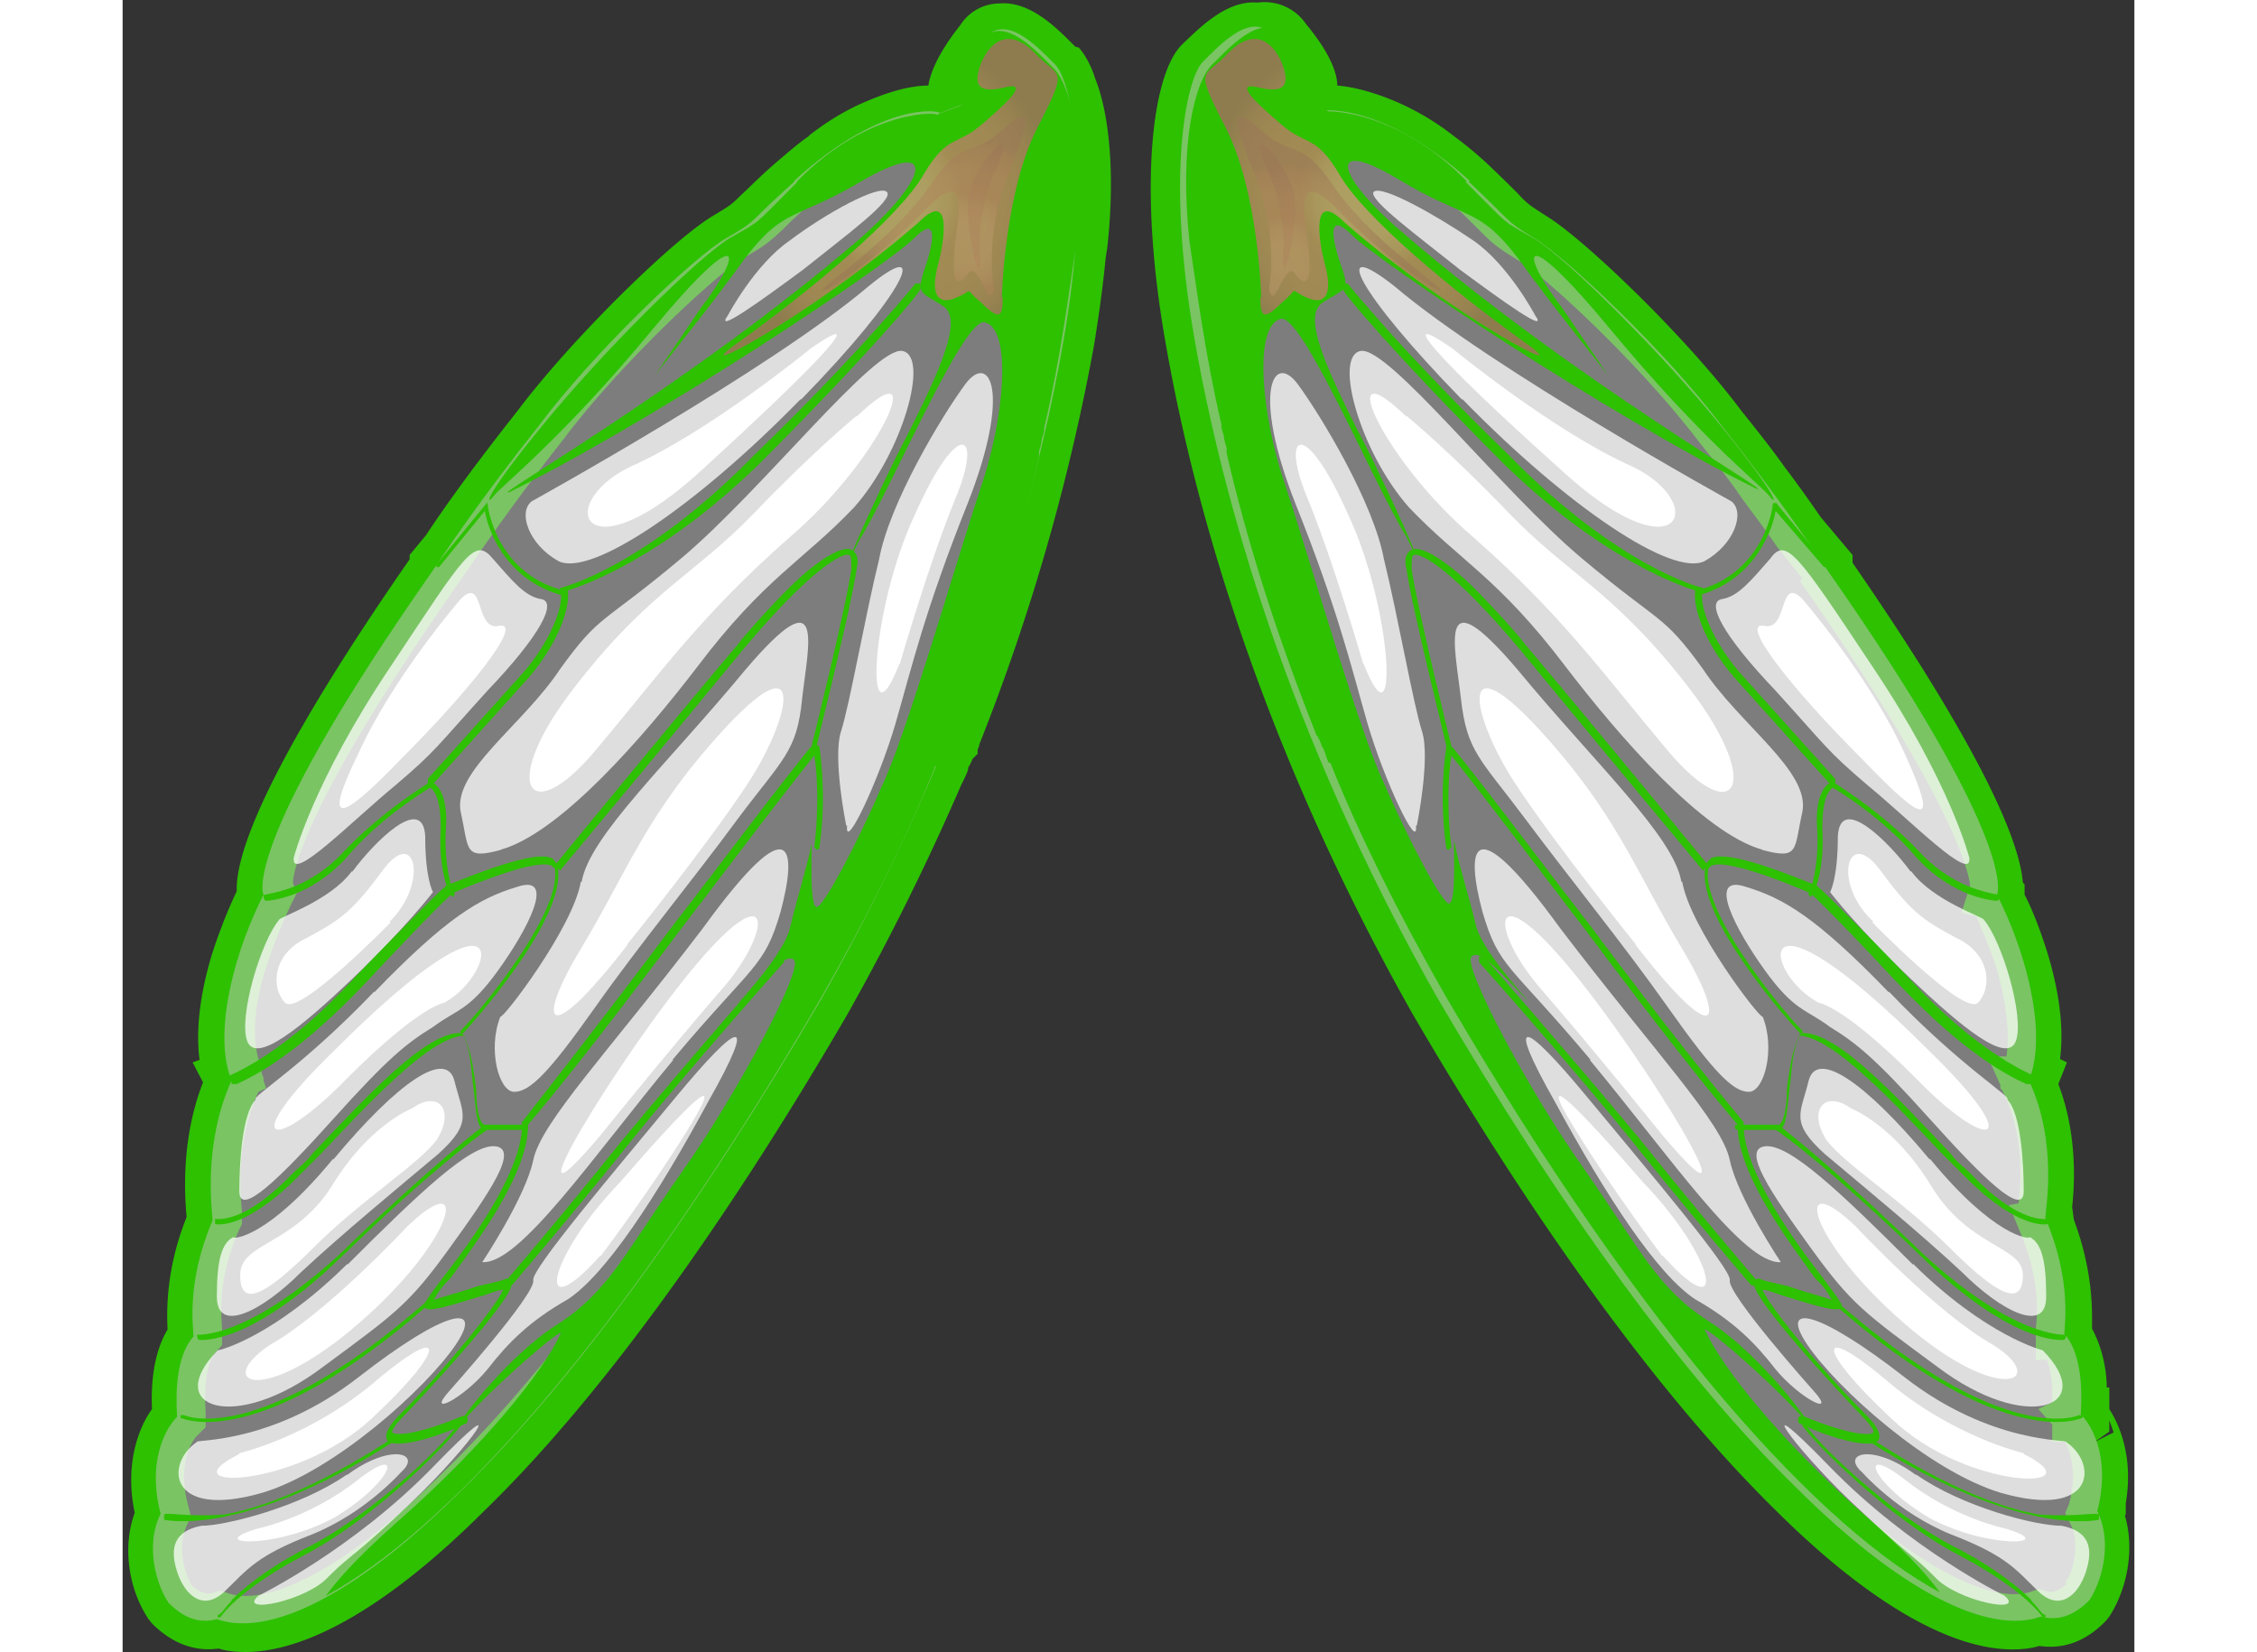 <svg height="1830" viewBox=".37 2.35 23.27 19.11" width="2500" xmlns="http://www.w3.org/2000/svg" xmlns:xlink="http://www.w3.org/1999/xlink"><rect x=".37" y="2.35" width="23.27" height="19.11" fill="#333333" stroke="none"/><radialGradient id="a" cx="9.25" cy="21.36" fx="9.25" fy="21.36" gradientTransform="matrix(1 0 0 -1 0 26)" gradientUnits="userSpaceOnUse" r="1.88"><stop offset="0" stop-color="#bd9e6e"/><stop offset=".21" stop-color="#bc9b6c"/><stop offset=".35" stop-color="#b79366"/><stop offset=".46" stop-color="#b0855d"/><stop offset=".71" stop-color="#ad835c"/><stop offset=".88" stop-color="#a57d5a"/><stop offset="1" stop-color="#997557"/></radialGradient><radialGradient id="b" cx="-535.58" cy="100.27" fx="-535.58" fy="100.27" gradientTransform="matrix(.711 -.703 .703 .711 320.49 -442.65)" r="1.2" xlink:href="#a"/><radialGradient id="c" cx="-536.87" cy="101.35" fx="-536.87" fy="101.35" gradientTransform="matrix(.711 -.703 .703 .711 320.49 -442.65)" r="2.81" xlink:href="#a"/><radialGradient id="d" cx="-951.26" fx="-951.26" gradientTransform="matrix(-1 0 0 -1 -936.43 26)" r="1.88" xlink:href="#a"/><radialGradient id="e" cx="-1218.78" cy="-574.86" fx="-1218.78" fy="-574.86" gradientTransform="matrix(-.711 -.703 -.703 .711 -1256.92 -442.65)" r="1.2" xlink:href="#a"/><radialGradient id="f" cx="-1220.07" cy="-573.78" fx="-1220.07" fy="-573.78" gradientTransform="matrix(-.711 -.703 -.703 .711 -1256.92 -442.65)" r="2.81" xlink:href="#a"/><path d="m11.39 2.89-.03-.03c-.2-.2-.5-.5-.85-.47a.54.54 0 0 0 -.45.25c-.27.34-.35.57-.37.7-.19 0-.43.06-.71.18-.22.09-.44.22-.66.39l-.02.02c-.13.09-.24.19-.36.29-.22.19-.33.31-.41.38-.11.11-.12.12-.32.24-.45.26-1.63 1.41-2.27 2.26-.41.52-.77 1-1.06 1.44l-.19.23v.05c-1.32 1.9-2.02 3.24-2 3.84-.11.23-.21.49-.29.74-.08.27-.2.75-.14 1.21l-.08.03.12.23c-.26.67-.21 1.32-.19 1.56-.24.6-.23 1.08-.22 1.3-.18.3-.19.69-.18.92-.18.25-.31.68-.2 1.2-.14.38-.08.87.16 1.23l.04.05c.28.28.56.32.77.29.1.03.2.04.31.04.73 0 1.69-.56 2.76-1.63 1.3-1.26 2.75-3.25 4.2-5.74.49-.87.93-1.76 1.32-2.66l.03-.06s.04-.08.05-.12v-.02c.02-.03.04-.07.05-.1l.06-.06v-.05s.02-.04.02-.06a24.377 24.377 0 0 0 1.32-4.58c.06-.36.11-.72.14-1.04l.02-.13c.09-.81.03-1.53-.14-1.95-.05-.16-.12-.28-.19-.36zm-.28 2.22-.02.14c-.03.32-.07.66-.13 1-.1.58-.24 1.19-.41 1.81-.22.84-.51 1.74-.88 2.66l-.03.06c-.02.03-.03.05-.03.08l-.02.04s-.02.03-.02.05l-.06.13c-.38.91-.83 1.81-1.31 2.67-1.42 2.44-2.84 4.38-4.1 5.61-1.26 1.26-2.12 1.56-2.51 1.42l-.09-.03-.1.03s-.11.03-.23-.09c-.12-.21-.15-.5-.06-.69l.05-.11-.03-.12c-.13-.46.03-.75.11-.82l.09-.09v-.18c-.03-.47.07-.63.11-.68l.08-.09v-.12-.08c-.01-.16-.05-.58.2-1.14l.03-.06v-.06-.09c-.02-.2-.07-.81.19-1.38l.09-.04-.03-.09v-.03l-.04-.11v-.05c-.1-.27-.07-.69.07-1.12.08-.25.18-.5.29-.73l.07-.14-.05-.1c0-.13.12-.9 1.89-3.44l.18-.26c.31-.45.65-.92 1.06-1.44.67-.89 1.78-1.92 2.09-2.1.26-.15.3-.19.45-.33.07-.07.18-.18.39-.36.11-.1.21-.18.31-.26l.04-.03c.16-.13.33-.23.51-.3.28-.12.45-.13.5-.13l.09.04.12-.05c.07-.03.12-.04.16-.06.11-.04.28-.1.32-.3.02-.12-.03-.2-.08-.27.03-.07.1-.17.21-.32.09.01.29.21.36.29l.02.02s.03.05.06.14c.11.27.2.85.11 1.65zm12.43 14.76v-.13c.08-.46-.03-.84-.19-1.09v-.25h-.03c0-.2-.05-.46-.17-.68v-.14c0-.24-.03-.64-.21-1.12l-.02-.15c.03-.27.06-.85-.16-1.42l.1-.25-.08-.04c.06-.46-.06-.94-.14-1.21-.09-.29-.19-.54-.27-.69v-.12l-.02-.02c-.05-.63-.74-1.92-1.97-3.7v-.09l-.37-.44c-.11-.16-.25-.36-.41-.57-.12-.17-.29-.39-.5-.65-.64-.86-1.83-2-2.26-2.26-.2-.13-.21-.13-.34-.27-.07-.07-.18-.18-.36-.35-.12-.11-.23-.2-.35-.29l-.04-.03a2.977 2.977 0 0 0 -.79-.44c-.22-.08-.4-.12-.54-.13 0-.13-.07-.36-.36-.71a.58.58 0 0 0 -.56-.25c-.35-.03-.65.27-.86.47l-.02.02c-.34.34-.51 1.64-.18 3.48.31 1.77 1.06 4.55 2.84 7.71 1.45 2.49 2.9 4.47 4.19 5.74 1.07 1.07 2.03 1.63 2.76 1.63.11 0 .21-.01.31-.04.21.03.49 0 .77-.29l.04-.05c.22-.34.29-.8.18-1.17zm-.68.8c-.13.12-.2.09-.23.09l-.09-.03-.09.03c-.39.14-1.26-.17-2.52-1.43-1.26-1.23-2.67-3.16-4.09-5.6-1.74-3.08-2.47-5.78-2.77-7.51-.32-1.8-.1-2.79 0-2.94l.02-.02c.08-.08.28-.28.35-.29h.12c.11.14.17.25.2.31-.05.06-.1.15-.08.27.03.2.21.26.32.3.04.01.1.03.17.06l.05.02h.06c.07 0 .23.01.45.1l.07.03c.19.08.37.18.56.33l.03.02c.1.07.2.16.31.25.17.16.27.26.35.34.16.16.2.2.46.36.31.18 1.42 1.21 2.1 2.11.26.32.4.51.48.63.16.22.3.4.42.58l.29.36-.03.03.07.1c1.92 2.76 1.89 3.42 1.9 3.42l-.1.32.17.04c.06.14.16.36.24.62.11.37.15.74.11 1h-.22l.15.33v.04l.02.02.03.06c.22.48.19.99.16 1.25l-.11.02.14.34c.22.53.19.93.17 1.08v.37h.13c.03.09.07.24.06.49l-.16.08.16.18v.2h.15c.07.14.14.39.04.73l-.04.09.08.17c.07.19.04.46-.08.64zm.32-1.64.17-.12v-.13l.05.14z" fill="#2dc100"/><path d="m8.14 4.45c-.56.5-.41.44-.78.65s-1.53 1.31-2.18 2.18c-.69.87-1.06 1.43-1.25 1.71-2.09 2.99-1.96 3.65-1.93 3.71-.03.06-.19.37-.31.78s-.22.97-.06 1.37c-.34.75-.22 1.53-.22 1.62-.31.72-.22 1.25-.22 1.34-.25.28-.19.87-.19.93-.16.16-.34.56-.19 1.12-.16.31-.09.75.09 1.03.16.16.34.25.56.19.62.22 1.65-.31 2.84-1.5 1.28-1.25 2.71-3.21 4.15-5.67 1.75-3.09 2.49-5.83 2.8-7.6.34-1.93.09-3.02-.09-3.21-.22-.22-.59-.62-.84-.28-.25.31-.37.59-.25.65.12.09.06.06-.25.19.03-.03-.65-.16-1.68.78z" fill="#c8c8c8" opacity=".5"/><g fill="#fff"><path d="m8.24 5.47c-.5.37-1.03.75-.87.53 0 0 .31-.59.72-.87.41-.31 1.03-.65 1.12-.56s-.47.5-.97.9zm-.03 1.5c-1.22 1.25-2.43 2.06-2.8 1.87-.34-.19-.47-.56-.31-.69 0 0 2.77-1.53 3.9-2.49.72-.59.44.06-.78 1.31zm-3.46 5.21c-.44.12-.37 0-.47-.44-.09-.47.72-1 1.15-1.65.47-.65.47-.5 1.4-1.28s2.24-2.46 2.56-2.4 0 1.18-.56 1.81c-.59.62-1.03.81-1.81 1.84-.62.81-1.59 1.93-2.28 2.12zm.93.37c.09-.53 1-1.37 1.9-2.46.93-1.09.72-.28.65.34-.06.62-.22.69-.75 1.4-.53.72-1.12 1.43-1.65 2.18s-.75.97-.93.97-.31-.5-.16-.87c.03.03.84-1.03.93-1.56zm3.06-.65s-.16-.78-.06-1.09.28-1.34.44-1.99c.12-.65.72-1.65 1-2.03.28-.37.53.09.03 1.37-.5 1.25-.65 1.9-.84 2.56-.19.65-.59 1.5-.56 1.18zm-2 2.71c-.93 1.12-1.78 2.37-2.21 2.34 0 0 .5-.75.59-1.18.09-.44.87-1.25 1.96-2.68 1.06-1.46 1.09-.9.9-.19-.19.65-.31.59-1.25 1.71zm-2.59 3.83s1-1.12.97-1.28c-.03-.12.93-1.25 1.65-2.12s.97-1 .37.06c-.59 1.09-1.18 1.99-1.62 2.28-.44.25-.69.5-.93.81-.28.34-.72.56-.44.25zm-2.21 2.37s1.09-.53 2.03-1.5.44-.25-.25.41-.69.59-.97.87c-.25.28-1.06.44-.81.22zm1.03-1.4c.5-.37.87-.25.62-.03 0 0-.41.47-1.03.72-.65.25-.75.41-1 .65-.25.25-.47.06-.56-.22s-.03-.47.28-.53c.28 0 1.15-.22 1.68-.59zm.13-1.13c1-.78 1.46-.87 1.12-.37s-1.4 1.46-2.24 1.71c-1.09.31-1.12-.34-.75-.59-.03-.03.87.03 1.87-.75z" opacity=".75"/><path d="m2.97 16.98c.84-.84 1.43-1.4 1.71-1.37s-.06.53-.53 1.18-.62.75-1.46 1.37c-1.03.78-1.87.47-1.22-.19.03 0 .65-.16 1.5-1zm-.16-1.22c.75-.9 1.31-1.28 1.4-.9.09.37.22.47-.19.84-.44.37-1.12.93-1.59 1.37-.44.44-.97.72-.97.28s.06-.62.19-.69c0 .03.41 0 1.15-.9zm.47-1.93c.84-.87 1.22-1.09 1.65-1.22.47-.16.12.5-.22.97s-.47.44-.75.65c-.31.19-.53.37-1.15 1.06s-1.09 1.15-1.09.84.03-.9.19-1.06c-.06-.03.53-.37 1.37-1.25zm-.25-1.4c.25-.34.81-.9.84-.41 0 .5.09.65.09.65s-.34.44-.93 1-1.12 1-1.22.72.16-1.15.37-1.4c0-.03.59-.22.84-.56zm1.62-3.62c.22.25.37.44.56.47s0 .41-.62 1.06c-.59.65-.59.69-1.06 1.09-.5.41-1.22 1.15-1.18.84 0 0 .22-.87 1.12-2.21.87-1.31.97-1.5 1.18-1.25z" opacity=".75"/><path d="m8.33 6.38s-1.18.97-2.09 1.37c-.9.44-.53 1.31.87 0 1.4-1.28 1.9-1.84 1.22-1.37zm.53.78s-.5.41-1.18 1.12c-.69.72-1.22.9-2.09 2.03-.87 1.12-.53 1.65.25.72s1.22-1.56 2.24-2.46c1.06-.9 1.65-2.24.78-1.4zm-4.58 2.12s-.78.9-1.18 1.78c-.41.84-.25.84.5.06.78-.78 1.43-1.59 1.12-1.53-.28.06-.16-.59-.44-.31zm-.81 3.74s-1.06 1.09-1.22.93-.16-.56.25-.75c.41-.22.53-.31.9-.81.37-.47.5.19.06.62zm.62.93s-.28.03-1.12.87c-.84.87-1.31.81-.16-.31 2.12-2.12 1.9-.9 1.28-.56zm-.37 1.22s-.5.19-.93.9c-.44.69-1.06.65-1.06 1.03s.28.25.84-.31 1.22-.97 1.43-1.25c.22-.34.03-.59-.28-.37zm-.06 1.37s-.93 1-1.59 1.37c-.65.44-.09.72 1.03-.25s1.31-1.84.56-1.12zm2.55-3.27s.93-1.15 1.4-1.87.69-1.65-.25-.65c-.93 1-1.15 1.68-1.68 2.56-.53.87-.44 1.22.53-.03zm3.15-3.24s.34-1.18.65-1.93.03-.93-.47.19c-.53 1.12-.59 2.77-.19 1.75zm-3.46 5.45s.78-.97 1.37-1.65c.62-.69.65-1.4-.25-.34s-2.31 3.4-1.12 1.99zm0 1.4s.59-.78 1.03-1.5-.03-.25-.81.65c-.84.87-1 1.71-.22.84zm-4.18 2.28s.84-.19 1.62-.87c.78-.65.78-.34-.09.47s-2.4.84-1.53.41zm.22.87s.59-.12 1.15-.56.41.03-.28.44c-.69.37-1.53.31-.87.12z"/></g><g fill="#2dc100"><path d="m8.18 4.45c-.53.53-.41.44-.78.65-.37.22-1.5 1.34-2.18 2.18-.69.84-.65.93-.56.81s.78-.65 1.84-1.93 1.06-.9.56-.25c-.28.41-.44.65-.53.78.19-.25.65-.81 1.03-1.34.47-.62.59-.44 1.4-.93.84-.47.72 0-.06.69-1.99 1.71-4.36 3.05-4.05 2.93 1.75-.87 4.36-2.62 4.67-2.93s.22.09.12.37c-.09.28-.03.25.22.41s-.06.81-.56 1.78c-.47.97-.62 1.37-.41.93.37-.59 1.22-2.62 1.46-2.52.31.09.22 1.12-.06 1.93-.28.84-.87 2.9-1.15 3.46-.25.59-.69 1.43-.75 1.37-.09-.06-.03-.87-.06-.69s-.16.59-.25.97c-.12.37-.78 1.03-.56.81s.53-.59.62-.47-.65 1.53-1.31 2.46c-.65.93-.84 1.37-1.43 1.75-.69.44-1.31 1.37-1.12 1.15.41-.47 1.25-1.18 1.15-1.03-.19.41-.84 1.25-1.9 2.18-.53.47-.72.72-.81.84 1.34-.72 3.37-2.87 5.73-6.92.53-.93.97-1.81 1.31-2.65 0 0 0-.03.03-.03.03-.06.03-.09.06-.16.03-.03.03-.09.06-.12 0-.03.03-.03.03-.06.47-1.18.81-2.28 1.03-3.24v-.06s.03-.09.03-.12.03-.09.03-.12v-.03c.19-.81.28-1.53.37-2.12.12-1.12-.06-1.87-.28-2.06-.22-.22-.59-.62-.84-.28-.25.31-.37.59-.25.65.12.09.06.06-.25.19.06-.03-.78-.09-1.62.78z"/><path d="m1.63 20.87c-.09.09-.12.16-.16.16v.03h.03s.19-.31.97-.72c.84-.44 1.71-1.34 1.81-1.5v-.03h-.03c-.06.16-.97 1.06-1.78 1.46-.47.25-.72.47-.84.59zm-.78-1v.06s.9.22 2.65-.9c0 0 .03-.03 0-.03 0 0-.03-.03-.03 0-.9.59-1.56.81-1.93.87-.44.03-.65-.03-.69 0z"/><path d="m8.33 10.99c-.5.62-1.03 1.34-1.59 2.06-.65.87-1.28 1.68-1.75 2.28v.03c0 .53-.56 1.31-.9 1.75-.09.12-.19.25-.22.31-.03.03 0 .06 0 .06.03.03.12.03.59-.12.12-.03.25-.09.31-.09-.06.16-.62.87-1.18 1.43-.16.16-.19.25-.16.31.09.12.65-.06.9-.19.03 0 .03-.03.03-.06s-.03-.03-.06-.03c-.37.16-.75.25-.81.19 0 0-.03-.03.16-.22 0 0 1.31-1.37 1.22-1.53 0 0-.03-.03-.06-.03-.06.03-.22.06-.34.09-.16.06-.41.12-.5.16a.86.86 0 0 1 .19-.25c.34-.47.9-1.22.9-1.78.5-.59 1.12-1.4 1.78-2.28.53-.69 1.06-1.4 1.53-1.99.03.16.06.59 0 1.06l.03.03s.03 0 .03-.03c.09-.62 0-1.15 0-1.15s0-.03-.03-.03c-.03.03-.06.03-.06.03z"/><path d="m7.96 13.42s-1.09 1.25-1.81 2.12c-.72.9-1.34 1.62-1.34 1.62v.06h.06s.62-.72 1.34-1.62 1.81-2.12 1.81-2.12v-.06zm-6.92 5.3v.03s.87.44 2.87-1.31v-.03h-.03c-1.96 1.71-2.8 1.31-2.8 1.31h-.03zm.19-.93s0 .06.03.06.59.06 1.65-.97c1-.97 1.62-1.43 1.68-1.46h.44s.03 0 .03-.03 0-.03-.03-.03h-.47s-.62.47-1.68 1.5c-1.06.97-1.62.93-1.65.93z"/><path d="m1.44 16.45v.06s.34.09 1-.59l.22-.22c.56-.59 1.25-1.34 1.65-1.37.09.16.09.41.12.62.03.25.03.44.12.47 0 0 .03 0 .03-.03 0 0 0-.03-.03-.03-.06-.03-.09-.22-.09-.41-.03-.22-.06-.47-.16-.65h-.03c-.41 0-1.09.75-1.71 1.4-.06.09-.16.16-.22.22-.56.59-.87.53-.9.53z"/><path d="m1.63 14.86v.03h.06c.56-.25 1.12-.78 1.5-1.18.84-.9 1-1.03 1-1.03.28-.12 1-.41 1.15-.31l.03.03c.09.56-1.06 1.87-1.09 1.87v.03h.03c.06-.06 1.22-1.34 1.09-1.93 0-.03-.03-.06-.06-.09-.22-.12-1.12.28-1.22.31 0 0-.09.06-1.03 1.03-.37.41-.93.93-1.5 1.18l.03.06z"/><path d="m2 12.71s0 .06.03.06.5-.03.93-.5c.37-.44.87-.75.97-.81.03.03.12.09.12.47-.03.47.09.75.12.78 0 0 .03.03.03 0 0 0 .03-.03 0-.03 0 0-.12-.28-.09-.75s-.16-.53-.16-.53h-.03s-.56.34-1 .81-.9.47-.93.5z"/><path d="m5.43 9.15v.03c.06.16-.12.62-.47 1l-1.06 1.18v.06h.06l1.06-1.18c.34-.37.53-.81.5-1.06.19-.06 1.09-.37 2.21-1.46 1.25-1.25 1.87-1.99 1.87-2.03v-.06h-.06s-.62.78-1.87 1.99c-1.25 1.28-2.21 1.53-2.24 1.53zm2.65 0c-.25.25-.5.53-.59.65-.87 1.03-2.12 2.56-2.12 2.56l.06.06s1.25-1.5 2.12-2.56c.78-.93 1.15-1.12 1.22-1.09.03 0 .03.06.03.16-.06.44-.47 2.09-.47 2.09l.03.03s.03 0 .03-.03.41-1.65.47-2.09c.03-.12 0-.19-.06-.22-.12-.06-.44.16-.72.44z"/><path d="m4.59 8.16-.59.72v.03h.03l.53-.65c.03.19.22.78.87.97 0 0 .03 0 .03-.03 0 0 0-.03-.03-.03-.75-.22-.84-.97-.84-1q.06 0 0 0s.03 0 0 0z"/></g><path d="m10.54 5.79s.03-1.22.41-1.96.25-.56-.03-.87c-.28-.28-.5-.16-.62.12-.12.31.03.34.28.28s.09.12-.25.41c-.31.28-.41.12-.69.59-.28.5-1.34 1.37-2.12 1.93-.75.53.78-.25 2.06-1.37.37-.37.31.16.22.5s0 .47.22.37c.22-.09.06-.12.28.06.22.22.25.16.25-.06z" fill="url(#a)" opacity=".9"/><path d="m10.45 5.69s-.12-.59.16-1.31c.28-.69.28-.84-.06-.53s-.47.12-.78.56c-.31.47-.75.84-1.18 1.18s.31-.03 1.09-.84c.31-.31.41-.22.34.25-.06.47-.06.75.12.53.12-.22.25.47.31.16z" fill="url(#b)" opacity=".5"/><path d="m10.29 5.35s-.06-.53.19-1.06c.25-.56-.19-.12-.31.25-.09.37.12 1.18.12.81z" fill="url(#c)" opacity=".5"/><path d="m15.94 4.45c.53.5.41.44.75.65.37.22 1.53 1.31 2.18 2.18.69.87 1.06 1.43 1.25 1.71 2.09 2.99 1.96 3.65 1.93 3.71.03.06.19.37.31.78s.22.97.06 1.37c.34.72.19 1.5.19 1.59.31.72.22 1.25.22 1.34.25.28.19.87.19.93.16.16.34.56.19 1.12.16.31.09.75-.09 1.03-.16.16-.34.25-.56.19-.62.22-1.65-.31-2.84-1.5-1.28-1.25-2.71-3.21-4.15-5.67-1.75-3.09-2.49-5.83-2.8-7.6-.34-1.93-.09-3.02.09-3.21.22-.22.59-.62.84-.28.25.31.37.59.25.65-.12.09-.06.06.25.19.03 0 .72-.12 1.75.81z" fill="#c8c8c8" opacity=".5"/><path d="m15.84 5.47c.5.37 1.03.75.87.53 0 0-.31-.59-.72-.87s-1.06-.65-1.15-.56c-.06.09.5.5 1 .9zm.03 1.5c1.22 1.25 2.43 2.06 2.8 1.87.34-.19.47-.56.31-.69 0 0-2.77-1.53-3.9-2.49-.75-.59-.44.06.78 1.31zm3.46 5.21c.44.12.37 0 .47-.44.09-.47-.72-1-1.15-1.65-.47-.65-.47-.5-1.4-1.28s-2.24-2.46-2.56-2.4 0 1.18.56 1.81c.59.62 1.03.81 1.81 1.84.62.81 1.59 1.93 2.28 2.12zm-.93.37c-.09-.53-1-1.37-1.9-2.46-.93-1.09-.72-.28-.65.34s.22.69.75 1.4 1.12 1.43 1.65 2.18.75.97.93.97.31-.5.16-.87c-.03.03-.84-1.03-.93-1.56zm-3.06-.65s.16-.78.06-1.09-.28-1.34-.44-1.99c-.12-.65-.72-1.65-1-2.03-.28-.37-.53.09-.03 1.37.5 1.25.65 1.9.84 2.56.19.65.59 1.5.56 1.18zm2 2.71c.93 1.12 1.78 2.37 2.21 2.34 0 0-.5-.75-.59-1.18-.09-.44-.87-1.25-1.96-2.68-1.06-1.46-1.09-.9-.9-.19.19.65.31.59 1.25 1.71zm2.59 3.83s-1-1.12-.97-1.28c.03-.12-.93-1.25-1.65-2.12s-.97-1-.37.06c.59 1.09 1.18 1.99 1.62 2.28.44.25.69.5.93.81.28.34.72.56.44.25zm2.21 2.37s-1.09-.53-2.03-1.5-.44-.25.25.41c.69.65.69.59.97.87.25.28 1.06.44.81.22zm-1.03-1.4c-.5-.37-.87-.25-.62-.03 0 0 .41.47 1.03.72.65.25.75.41 1 .65.25.25.47.06.56-.22s.03-.47-.28-.53c-.31 0-1.15-.22-1.68-.59zm-.13-1.13c-1-.78-1.46-.87-1.12-.37s1.4 1.46 2.24 1.71c1.09.31 1.12-.34.75-.59.03-.03-.87.03-1.87-.75z" fill="#fff" opacity=".75"/><path d="m21.08 16.98c-.84-.84-1.43-1.4-1.71-1.37s.06.53.53 1.18.62.75 1.46 1.37c1.03.78 1.87.47 1.22-.19 0 0-.65-.16-1.5-1zm.19-1.22c-.75-.9-1.31-1.28-1.4-.9-.09.37-.22.47.19.84.44.37 1.12.93 1.59 1.37.44.44.97.72.97.28s-.06-.62-.19-.69c0 .03-.41 0-1.15-.9zm-.47-1.93c-.84-.87-1.22-1.09-1.65-1.22-.47-.16-.12.5.22.97s.47.44.75.65c.31.19.53.37 1.15 1.06s1.09 1.15 1.09.84-.03-.9-.19-1.06c.06-.03-.53-.37-1.37-1.25zm.25-1.4c-.25-.34-.81-.9-.84-.41 0 .5-.09.65-.09.65s.34.44.93 1 1.12 1 1.22.72-.16-1.15-.37-1.4c0-.03-.59-.22-.84-.56zm-1.62-3.62c-.22.25-.37.44-.56.47s0 .41.62 1.06c.59.65.59.69 1.06 1.09.5.41 1.22 1.15 1.18.84 0 0-.22-.87-1.12-2.21-.87-1.31-1-1.5-1.18-1.25z" fill="#fff" opacity=".75"/><path d="m15.75 6.38s1.18.97 2.09 1.37c.9.44.53 1.31-.87 0-1.43-1.28-1.9-1.84-1.22-1.37zm-.53.78s.5.41 1.18 1.12c.69.72 1.22.9 2.09 2.03s.53 1.65-.25.72-1.22-1.56-2.24-2.46c-1.06-.9-1.65-2.24-.78-1.4zm4.58 2.12s.78.9 1.18 1.78.25.84-.5.06c-.78-.78-1.43-1.59-1.12-1.53.28.06.16-.59.44-.31zm.81 3.74s1.06 1.09 1.22.93.16-.56-.25-.75c-.41-.22-.53-.31-.9-.81-.37-.47-.53.19-.06.62zm-.62.93s.28.03 1.12.87c.84.87 1.31.81.16-.31-2.12-2.12-1.93-.9-1.28-.56zm.37 1.22s.5.19.93.9c.44.72 1.06.69 1.06 1.03 0 .37-.28.25-.84-.31s-1.22-.97-1.43-1.25c-.22-.34-.03-.59.28-.37zm.06 1.37s.93 1 1.59 1.37c.65.41.09.72-1.03-.25s-1.31-1.84-.56-1.12zm-2.55-3.27s-.93-1.15-1.4-1.87-.69-1.65.25-.65c.93 1 1.15 1.68 1.68 2.56s.44 1.22-.53-.03zm-3.15-3.24s-.34-1.18-.65-1.93-.03-.93.47.19c.53 1.12.59 2.77.19 1.75zm3.46 5.45s-.78-.97-1.37-1.65c-.62-.69-.65-1.4.25-.34s2.31 3.4 1.12 1.99zm0 1.4s-.59-.78-1.03-1.5.03-.25.81.65c.84.87 1 1.71.22.84zm4.18 2.28s-.84-.19-1.62-.87c-.78-.65-.78-.34.09.47.87.84 2.4.84 1.53.41zm-.22.87s-.59-.12-1.15-.56-.41.03.28.44c.69.37 1.53.31.87.12z" fill="#fff"/><path d="m15.9 4.45c.53.53.41.44.78.65s1.5 1.34 2.18 2.18.65.93.56.81-.78-.65-1.84-1.93-1.06-.9-.56-.25c.28.41.44.65.53.78-.19-.25-.65-.81-1.03-1.34-.47-.62-.59-.44-1.4-.93-.84-.5-.72-.03.09.65 1.99 1.71 4.36 3.05 4.05 2.93-1.75-.87-4.36-2.62-4.67-2.93s-.22.09-.12.37.03.25-.22.41.06.81.56 1.78c.47.97.62 1.37.41.93-.37-.59-1.22-2.62-1.46-2.52-.31.09-.22 1.12.06 1.93.28.84.87 2.9 1.15 3.46.25.59.69 1.43.75 1.37.09-.06.03-.87.06-.69.03.19.16.59.25.97.12.37.78 1.03.56.81s-.53-.59-.62-.47.65 1.53 1.31 2.46c.65.93.84 1.37 1.43 1.75.69.44 1.31 1.37 1.12 1.15-.41-.47-1.25-1.18-1.15-1.03.19.41.84 1.25 1.9 2.18.53.47.72.72.81.84-1.34-.72-3.37-2.87-5.73-6.92-.53-.93-.97-1.81-1.31-2.65 0 0 0-.03-.03-.03-.03-.06-.03-.09-.06-.16-.03-.03-.03-.09-.06-.12 0-.03-.03-.03-.03-.06-.47-1.18-.81-2.28-1.03-3.24v-.06s-.03-.09-.03-.12-.03-.09-.03-.12v-.03c-.19-.81-.28-1.53-.37-2.12-.12-1.12.06-1.87.28-2.06.22-.22.59-.62.84-.28.25.31.37.59.25.65-.12.09-.06.06.25.19-.09 0 .75-.06 1.59.81z" fill="#2dc100"/><path d="m22.45 20.87c.09.09.12.16.16.16v.03h-.03s-.19-.31-.97-.72c-.84-.44-1.71-1.34-1.81-1.5v-.03h.03c.06.16.97 1.06 1.78 1.46.47.25.72.47.84.59zm.78-1v.06s-.9.22-2.65-.9c0 0-.03-.03 0-.03 0 0 .03-.03.03 0 .9.59 1.56.81 1.93.87.44.03.65-.03.69 0z" fill="#2dc100"/><path d="m15.75 10.99c.5.62 1.03 1.34 1.59 2.06.65.87 1.28 1.68 1.78 2.28v.03c0 .53.56 1.31.9 1.75.09.12.19.25.22.31.03.03 0 .06 0 .06-.03.03-.12.03-.59-.12-.12-.03-.25-.09-.31-.09.06.16.62.87 1.18 1.43.16.16.19.25.16.31-.09.12-.65-.06-.9-.19-.03 0-.03-.03-.03-.06s.03-.03.06-.03c.37.16.75.25.81.19 0 0 .03-.03-.16-.22 0 0-1.31-1.37-1.22-1.53 0 0 .03-.03.06-.03.06.03.22.06.34.09.16.06.41.12.5.16a.86.86 0 0 0 -.19-.25c-.34-.47-.9-1.22-.9-1.78-.5-.59-1.12-1.4-1.78-2.28-.53-.69-1.06-1.4-1.53-1.99-.03.16-.06.59 0 1.06l-.03.03s-.03 0-.03-.03c-.09-.62 0-1.15 0-1.15s0-.03.03-.03l.03.03z" fill="#2dc100"/><path d="m16.12 13.42s1.09 1.25 1.81 2.12c.72.9 1.34 1.62 1.34 1.62v.06h-.06s-.62-.72-1.34-1.62-1.81-2.12-1.81-2.12v-.06zm6.92 5.3v.03s-.87.44-2.87-1.31v-.03h.03c1.96 1.71 2.8 1.31 2.8 1.31h.03zm-.19-.93s0 .06-.03.06-.59.06-1.65-.97c-1-.97-1.62-1.43-1.68-1.46h-.44s-.03 0-.03-.03 0-.03.03-.03h.47s.62.47 1.68 1.5c1.06.97 1.62.93 1.65.93-.03 0 0 0 0 0z" fill="#2dc100"/><path d="m22.64 16.45v.06s-.34.09-1-.59l-.22-.22c-.56-.59-1.25-1.34-1.65-1.37-.09.16-.09.41-.12.62-.03.25-.03.44-.12.47 0 0-.03 0-.03-.03 0 0 0-.03.03-.03.06-.03.09-.22.09-.41.03-.22.06-.47.16-.65h.03c.41 0 1.09.75 1.71 1.4.06.09.16.16.22.22.56.59.87.53.9.53-.03 0 0 0 0 0z" fill="#2dc100"/><path d="m22.45 14.86v.03h-.06c-.56-.25-1.12-.78-1.5-1.18-.84-.9-1-1.03-1-1.03-.28-.12-1-.41-1.15-.31l-.03.03c-.09.56 1.06 1.87 1.09 1.87v.03h-.03c-.06-.06-1.22-1.34-1.09-1.93 0-.03.03-.06.06-.09.22-.12 1.12.28 1.22.31 0 0 .09.06 1.03 1.03.37.41.93.93 1.5 1.18l-.03.06z" fill="#2dc100"/><path d="m22.08 12.71s0 .06-.03.06-.5-.03-.93-.5c-.37-.44-.87-.75-.97-.81-.03.03-.12.09-.12.47.03.47-.09.75-.12.78 0 0-.03.03-.03 0 0 0-.03-.03 0-.03 0 0 .12-.28.09-.75s.16-.53.16-.53h.03s.56.34 1 .81.9.47.93.5z" fill="#2dc100"/><path d="m18.65 9.15v.03c-.06.16.12.62.47 1l1.06 1.18v.06h-.06l-1.06-1.18c-.34-.37-.53-.81-.5-1.06-.19-.06-1.09-.37-2.21-1.46-1.25-1.25-1.87-1.99-1.87-2.03v-.06h.06s.62.78 1.87 1.99c1.25 1.28 2.21 1.53 2.24 1.53zm-2.65 0c.25.25.5.53.59.65.87 1.03 2.12 2.56 2.12 2.56l-.06.06s-1.25-1.5-2.12-2.56c-.78-.93-1.15-1.12-1.22-1.09-.03 0-.03.06-.03.16.06.44.47 2.09.47 2.09l-.03.03s-.03 0-.03-.03-.41-1.65-.47-2.09c-.03-.12 0-.19.06-.22.12-.06.44.16.72.44z" fill="#2dc100"/><path d="m19.49 8.16.59.72v.03h-.03l-.56-.65c-.03.19-.22.78-.87.97 0 0-.03 0-.03-.03 0 0 0-.03.03-.03.75-.22.84-.97.84-1h.03s-.03 0 0 0z" fill="#2dc100"/><path d="m13.54 5.79s-.03-1.22-.41-1.96-.25-.56.03-.87c.28-.28.5-.16.62.12.12.31-.03.34-.28.28s-.09.12.25.41c.31.28.41.12.69.59.28.5 1.34 1.37 2.12 1.93.75.53-.78-.25-2.06-1.37-.37-.37-.31.16-.22.5s0 .47-.22.37-.06-.12-.28.06c-.22.22-.25.16-.25-.06z" fill="url(#d)" opacity=".9"/><path d="m13.63 5.69s.12-.59-.16-1.31c-.28-.69-.28-.84.06-.53s.47.12.78.56c.31.47.75.84 1.18 1.18.44.34-.31-.03-1.09-.84-.31-.31-.41-.22-.34.25s.06.75-.12.53c-.12-.22-.25.47-.31.16z" fill="url(#e)" opacity=".5"/><path d="m13.79 5.35s.06-.53-.19-1.06c-.25-.56.19-.12.31.25.09.37-.12 1.18-.12.81z" fill="url(#f)" opacity=".5"/></svg>